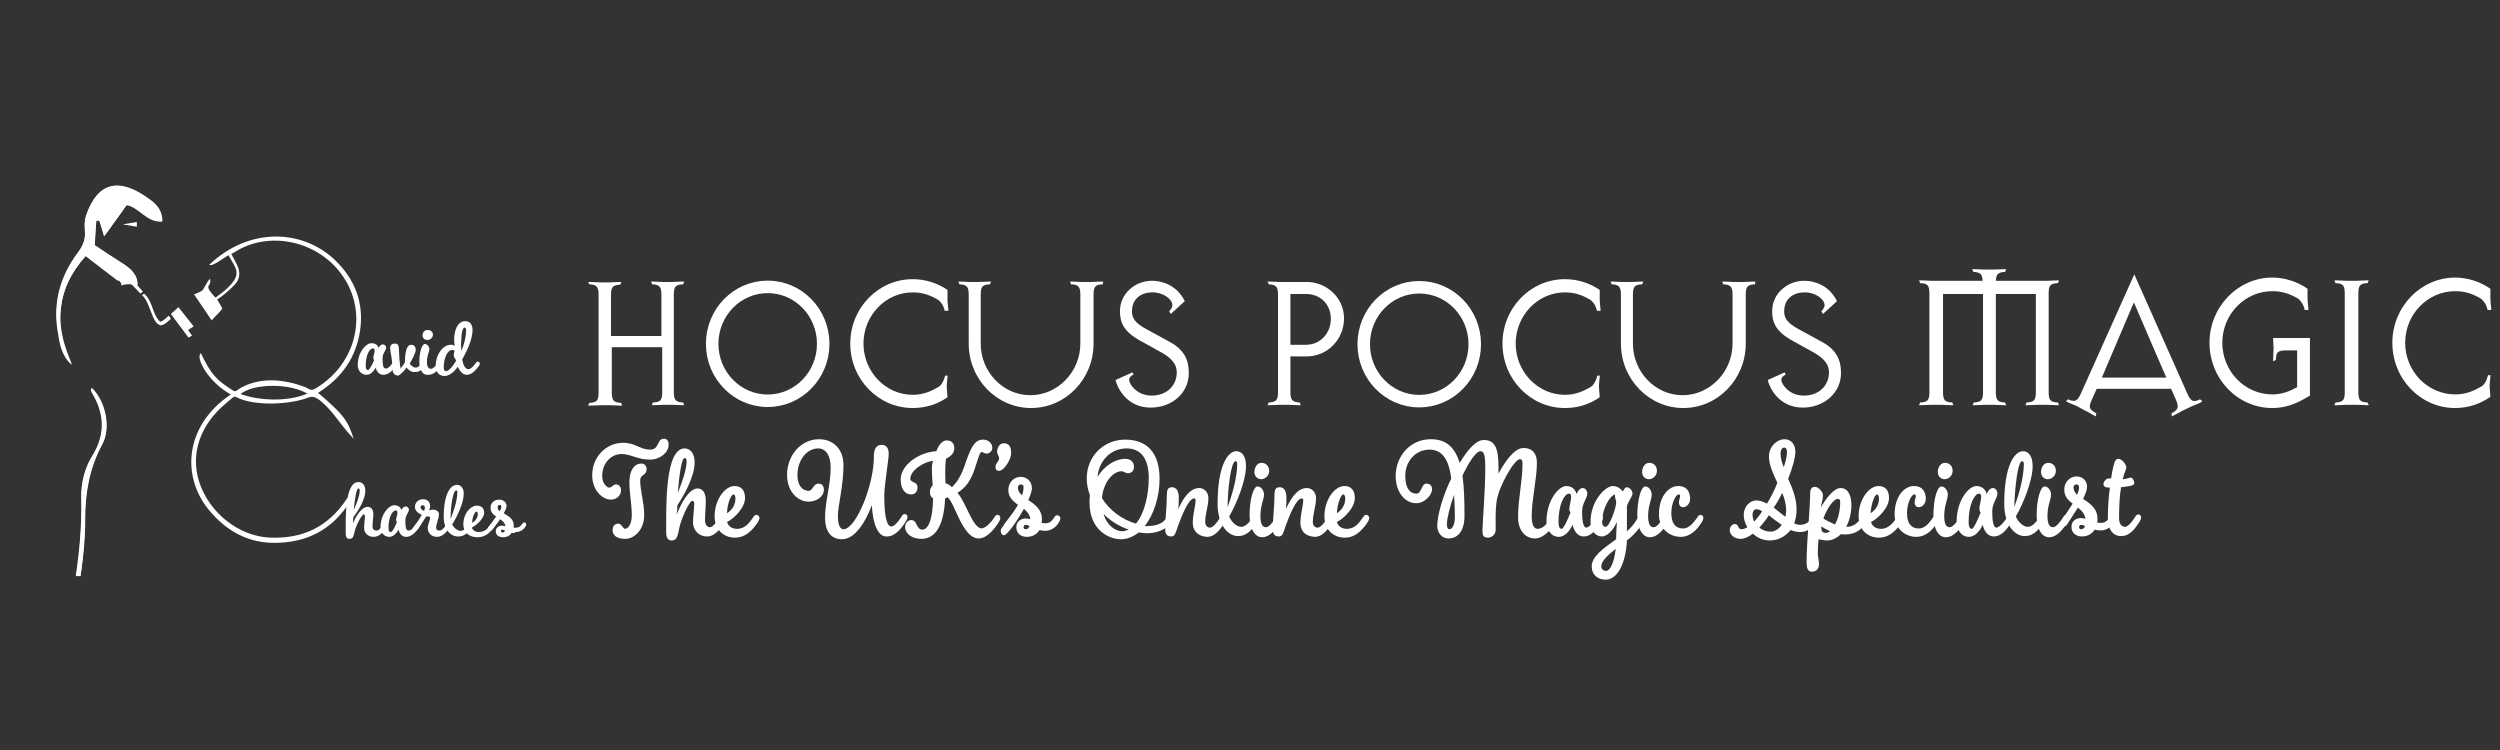 <?xml version="1.0" encoding="utf-8"?>
<!-- Generator: Adobe Illustrator 16.0.0, SVG Export Plug-In . SVG Version: 6.00 Build 0)  -->
<!DOCTYPE svg PUBLIC "-//W3C//DTD SVG 1.1//EN" "http://www.w3.org/Graphics/SVG/1.1/DTD/svg11.dtd">
<svg version="1.1" id="Layer_1" xmlns="http://www.w3.org/2000/svg" xmlns:xlink="http://www.w3.org/1999/xlink" x="0px" y="0px"
	 width="2000px" height="600px" viewBox="0 0 2000 600" enable-background="new 0 0 2000 600" xml:space="preserve">
<rect x="0" y="0" width="2000" height="600" fill="#333333" stroke="none"/>
<g>
	<path fill="#FFFFFF" d="M546.415,324.168c-2.562,0-5.762-0.32-7.683-0.32h-8.322c-1.921,0-5.122,0.32-7.684,0.32h-1.279l0.96-2.241
		c0,0,0.64,0,1.28,0c4.48-0.64,6.082-1.601,6.082-8.321v-35.853h-40.334v36.172c0,6.401,1.602,7.684,6.082,8.322
		c0.641,0,1.28,0,1.28,0l0.961,2.241h-1.602c-2.562,0-5.763-0.32-7.683-0.32h-8.322c-1.922,0-5.121,0.32-7.684,0.32h-1.92
		l0.96-2.241c0,0,0.642,0,1.28,0c4.48-0.641,6.082-1.601,6.082-8.322V235.82c0-6.402-1.602-7.682-6.082-8.323
		c-0.641,0-1.28,0-1.28,0l-0.96-1.92h1.28c2.561,0,5.762,0.32,7.683,0.32h8.322c1.921,0,5.122-0.32,7.683-0.32h1.602l-0.961,2.241
		c0,0-0.641,0-1.28,0c-4.48,0.64-6.081,1.601-6.081,8.323v32.65h40.332V235.82c0-6.402-1.6-7.682-6.082-8.323
		c-0.64,0-1.278,0-1.278,0l-0.962-2.241h1.28c2.562,0,5.762,0.32,7.684,0.32h8.321c1.921,0,5.122-0.32,7.684-0.32h1.601l-0.96,2.241
		c0,0-0.641,0-1.28,0c-4.48,0.641-6.082,1.601-6.082,8.323v77.786c0,6.401,1.602,7.683,6.082,8.321c0.641,0,1.28,0,1.28,0
		l0.96,2.241H546.415z"/>
	<path display="none" fill="#FFFFFF" d="M613.957,326.408c-27.529,0-49.938-23.047-49.938-51.536s22.407-51.537,49.938-51.537
		c27.528,0,49.936,23.047,49.936,51.537C663.572,303.361,641.485,326.408,613.957,326.408z M609.475,233.899
		c-18.564,2.241-33.289,17.286-35.211,36.492h35.211V233.899z M609.475,279.354h-35.211c2.24,19.206,16.967,34.251,35.211,36.491
		V279.354z M618.118,233.899v36.492h35.211C651.408,251.185,636.684,236.14,618.118,233.899z M618.118,279.354v36.491
		c18.245-2.239,33.29-17.285,35.211-36.491H618.118z"/>
	<path fill="#FFFFFF" d="M755.762,248.624c-0.641-3.521-2.561-6.722-5.121-8.643c-6.723-4.162-13.125-6.082-20.486-6.082
		c-21.768,0-39.372,18.566-39.372,40.973c0,22.407,17.604,40.973,39.372,40.973c8.003,0,14.726-2.561,21.768-7.042
		c2.24-2.24,3.521-5.441,4.161-8.323h1.921v1.281c-0.32,3.2-0.641,5.441-0.641,7.362l0.641,8.643
		c-7.683,5.441-16.966,8.644-27.85,8.644c-27.528,0-49.937-23.048-49.937-51.536c0-28.489,22.407-51.537,49.937-51.537
		c10.243,0,20.167,3.201,27.85,8.643v8.003c0,1.92,0.319,4.161,0.641,7.362v1.28H755.762z"/>
	<path fill="#FFFFFF" d="M882.202,227.497c0,0-0.64,0-1.28,0c-4.48,0.641-6.082,1.601-6.082,8.323v39.053
		c0,28.488-22.406,51.536-49.936,51.536s-49.938-23.048-49.938-51.536V235.82c0-6.402-1.601-7.682-6.082-8.323
		c-0.64,0-1.279,0-1.279,0l-0.961-2.241h1.28c2.562,0,5.763,0.32,7.684,0.32h8.003c1.92,0,5.121-0.32,7.682-0.32h1.602l-0.961,2.241
		c0,0-0.641,0-1.279,0c-4.481,0.641-6.082,1.601-6.082,8.323v39.053c0,22.727,17.926,41.293,39.691,41.293
		c21.769,0,40.014-18.566,40.014-41.293V235.82c0-6.402-1.602-7.682-6.082-8.323c-0.641,0-1.28,0-1.28,0l-0.96-2.241h1.601
		c2.562,0,5.763,0.32,7.684,0.32h8.002c1.921,0,5.122-0.32,7.683-0.32h1.602L882.202,227.497z"/>
	<path fill="#FFFFFF" d="M920.614,326.088c-20.166,0-27.208-17.285-28.169-22.086l13.443-6.083l0.961,1.601
		c-3.2,1.919-3.521,2.88-3.521,4.482c0,3.2,6.082,12.483,17.926,12.483c12.483,0,20.166-8.322,20.166-18.566
		c0-7.362-5.121-12.164-14.084-16.965l-15.045-8.323c-13.444-7.362-16.325-14.725-16.325-23.688
		c0-14.405,12.484-24.328,25.608-24.328c7.683,0,19.846,3.201,26.248,16.325l-11.203,10.244l-1.28-2.241
		c0,0,2.562-2.241,2.562-4.802c0-4.801-7.362-10.243-15.687-10.243c-11.844,0-16.645,7.362-16.645,15.045
		c0,5.762,2.561,9.603,12.163,14.725l17.604,9.603c12.164,6.402,15.686,15.045,15.686,24.648
		C951.345,314.885,936.939,326.088,920.614,326.088z"/>
	<path fill="#FFFFFF" d="M1045.455,285.115h-13.125v28.488c0,6.402,1.601,7.684,6.082,8.322c0.641,0,1.28,0,1.28,0l0.961,2.241
		h-1.602c-2.562,0-5.762-0.32-7.683-0.32h-8.323c-1.92,0-5.121,0.32-7.682,0.32h-1.281l0.961-2.241c0,0,0.642,0,1.28,0
		c4.48-0.64,6.082-1.601,6.082-8.322v-77.785c0-6.402-1.602-7.682-6.082-8.323c-0.641,0-1.28,0-1.28,0l-0.961-2.241h1.281
		c2.561,0,5.762,0.32,7.682,0.32h22.407c15.365,0,29.77,12.164,29.77,29.129S1061.779,285.115,1045.455,285.115z M1044.814,235.179
		h-12.484v40.653h12.484c11.522,0,19.846-9.283,19.846-20.807C1064.66,243.502,1056.338,235.179,1044.814,235.179z"/>
	<path display="none" fill="#FFFFFF" d="M1135.403,326.408c-27.528,0-49.937-23.047-49.937-51.536s22.407-51.537,49.937-51.537
		c27.528,0,49.937,23.047,49.937,51.537C1185.339,303.361,1163.252,326.408,1135.403,326.408z M1131.242,233.899
		c-18.566,2.241-33.291,17.286-35.212,36.492h35.212V233.899z M1131.242,279.354h-35.212c2.24,19.206,16.966,34.251,35.212,36.491
		V279.354z M1139.885,233.899v36.492h35.211C1173.176,251.185,1158.451,236.14,1139.885,233.899z M1139.885,279.354v36.491
		c18.246-2.239,33.291-17.285,35.211-36.491H1139.885z"/>
	<path fill="#FFFFFF" d="M1277.529,248.624c-0.642-3.521-2.562-6.722-5.122-8.643c-6.724-4.162-13.124-6.082-20.486-6.082
		c-21.768,0-39.373,18.566-39.373,40.973c0,22.407,17.605,40.973,39.373,40.973c8.002,0,14.726-2.561,21.768-7.042
		c2.24-2.24,3.521-5.441,4.161-8.323h1.921v1.281c-0.32,3.2-0.642,5.441-0.642,7.362l0.642,8.643
		c-7.684,5.441-16.966,8.644-27.85,8.644c-27.528,0-49.937-23.048-49.937-51.536c0-28.489,22.406-51.537,49.937-51.537
		c10.243,0,20.166,3.201,27.85,8.643v8.003c0,1.92,0.319,4.161,0.641,7.362v1.28H1277.529z"/>
	<path fill="#FFFFFF" d="M1403.969,227.497c0,0-0.64,0-1.279,0c-4.481,0.641-6.082,1.601-6.082,8.323v39.053
		c0,28.488-22.406,51.536-49.937,51.536c-27.528,0-49.937-23.048-49.937-51.536V235.82c0-6.402-1.601-7.682-6.082-8.323
		c-0.641,0-1.279,0-1.279,0l-0.961-2.241h1.279c2.562,0,5.764,0.32,7.684,0.32h8.003c1.921,0,5.121-0.32,7.683-0.32h1.602
		l-0.961,2.241c0,0-0.641,0-1.28,0c-4.481,0.641-6.082,1.601-6.082,8.323v39.053c0,22.727,17.926,41.293,39.692,41.293
		c21.768,0,40.014-18.566,40.014-41.293V235.82c0-6.402-1.602-7.682-6.082-8.323c-0.642,0-1.28,0-1.28,0l-0.961-2.241h1.601
		c2.562,0,5.762,0.32,7.684,0.32h8.003c1.92,0,5.121-0.32,7.683-0.32h1.6L1403.969,227.497z"/>
	<path fill="#FFFFFF" d="M1442.382,326.088c-20.167,0-27.209-17.285-28.169-22.086l13.444-6.083l0.96,1.601
		c-3.201,1.919-3.521,2.88-3.521,4.482c0,3.2,6.082,12.483,17.926,12.483c12.484,0,20.168-8.322,20.168-18.566
		c0-7.362-5.123-12.164-14.086-16.965l-15.045-8.323c-13.443-7.362-16.324-14.725-16.324-23.688
		c0-14.405,12.483-24.328,25.607-24.328c7.684,0,19.848,3.201,26.248,16.325l-11.203,10.244l-1.279-2.241
		c0,0,2.561-2.241,2.561-4.802c0-4.801-7.361-10.243-15.685-10.243c-11.845,0-16.646,7.362-16.646,15.045
		c0,5.762,2.562,9.603,12.164,14.725l17.604,9.603c12.164,6.402,15.686,15.045,15.686,24.648
		C1473.111,314.885,1458.387,326.088,1442.382,326.088z"/>
	<path fill="#FFFFFF" d="M1646.287,324.168c-2.561,0-5.762-0.32-8.003-0.32h-8.323c-1.92,0-5.121,0.32-8.002,0.32h-1.602
		l0.961-2.241c0,0,0.641,0,1.281,0c4.479-0.64,6.082-1.601,6.082-8.321V235.18h-32.012v78.425c0,6.722,1.602,7.683,6.082,8.321
		c0.641,0,1.28,0,1.28,0l0.96,2.241h-1.28c-2.562,0-5.762-0.32-8.002-0.32h-8.003c-1.921,0-5.122,0.32-8.003,0.32h-1.601
		l0.961-2.241c0,0,0.64,0,1.279,0c4.481-0.64,6.082-1.601,6.082-8.321V235.18h-32.01v78.425c0,6.722,1.6,7.683,6.081,8.321
		c0.642,0,1.28,0,1.28,0l0.961,2.241h-1.602c-2.562,0-5.763-0.32-8.002-0.32h-8.322c-1.922,0-5.122,0.32-8.004,0.32h-1.601
		l0.961-2.241c0,0,0.64,0,1.279,0c4.481-0.64,6.082-1.601,6.082-8.321V234.86c0-6.722-1.601-7.683-6.082-8.323
		c-0.64,0-1.279,0-1.279,0l-0.961-2.241h1.601c2.562,0,5.763,0.32,8.004,0.32h41.293c-0.32-5.441-1.922-6.402-6.082-7.042
		c-0.642,0-1.28,0-1.28,0l-0.96-2.241h1.6c2.562,0,5.762,0.32,8.004,0.32h8.002c1.92,0,5.121-0.32,8.002-0.32h1.602l-0.96,2.241
		c0,0-0.642,0-1.28,0c-4.161,0.64-5.762,1.601-6.082,7.042h41.293c1.921,0,5.122-0.32,8.003-0.32h1.28l-0.96,2.241
		c0,0-0.642,0-1.281,0c-4.479,0.64-6.082,1.601-6.082,8.323v78.746c0,6.722,1.603,7.683,6.082,8.321c0.642,0,1.281,0,1.281,0
		l0.96,2.241H1646.287z"/>
	<path fill="#FFFFFF" d="M1760.562,321.927c-2.24,1.28-5.441,2.241-7.361,3.201l-7.362,3.521c-1.921,0.96-4.481,2.561-7.042,3.841
		l-1.281,0.641l-0.32-2.562c0,0,0.642-0.319,1.281-0.641c3.842-2.241,4.801-4.161,2.24-10.243l-3.841-8.643h-59.539l-3.841,8.643
		c-2.882,6.082-1.921,7.684,2.24,10.243c0.641,0.32,1.279,0.641,1.279,0.641l-0.318,2.562l-1.281-0.641
		c-2.561-1.28-5.121-3.201-7.042-3.841l-7.042-3.843c-1.921-0.96-5.122-1.92-7.363-3.199l-1.279-0.642l1.92-1.601
		c0,0,0.642,0.319,0.961,0.641c4.48,1.28,6.082,1.28,8.963-4.802l42.894-95.711L1750,315.205c2.881,6.082,4.48,6.402,8.963,4.802
		c0.641-0.32,0.96-0.641,0.96-0.641l1.921,1.601L1760.562,321.927z M1707.105,241.901l-25.607,60.179h51.536L1707.105,241.901z"/>
	<path fill="#FFFFFF" d="M1817.861,326.408c-27.85,0-50.256-23.367-50.256-52.176c0-28.81,22.728-52.177,50.256-52.177
		c10.244,0,20.486,3.521,28.17,8.963v8.002c0,1.92,0.318,4.161,0.64,7.362v1.601h-2.881c-0.64-3.521-2.562-6.722-5.122-8.963
		c-7.042-4.161-13.123-6.082-20.807-6.082c-22.088,0-40.012,18.566-40.012,41.293s17.925,41.293,40.012,41.293
		c7.363,0,13.445-2.241,19.847-5.764v-29.449h-8.963c-6.401,0-7.683,1.601-8.003,6.402c0,0.64,0,1.28,0,1.28l-2.24,0.96v-1.28
		c0-2.561,0.32-6.082,0.32-8.003v-1.92l-0.32-7.362h29.449v46.095C1841.229,320.326,1831.946,326.408,1817.861,326.408z"/>
	<path fill="#FFFFFF" d="M1893.727,324.168c-2.562,0-5.763-0.32-8.002-0.32h-8.645c-1.92,0-5.121,0.32-8.002,0.32h-1.602
		l0.961-2.241c0,0,0.641,0,1.28,0c4.48-0.64,6.082-1.601,6.082-8.321V234.86c0-6.722-1.602-7.683-6.082-8.323
		c-0.641,0-1.28,0-1.28,0l-0.961-2.241h1.602c2.561,0,5.762,0.32,8.002,0.32h8.645c1.92,0,5.12-0.32,8.002-0.32h1.279l-0.96,2.241
		c0,0-0.64,0-1.28,0c-4.48,0.64-6.082,1.601-6.082,8.323v78.746c0,6.722,1.602,7.683,6.082,8.321c0.642,0,1.28,0,1.28,0l0.96,2.241
		H1893.727z"/>
	<path fill="#FFFFFF" d="M1990.076,247.983c-0.641-3.521-2.561-6.722-5.121-8.963c-7.042-4.161-13.124-6.082-20.807-6.082
		c-22.088,0-40.014,18.566-40.014,41.293s17.926,41.293,40.014,41.293c8.321,0,14.725-2.562,22.088-7.043
		c2.24-2.24,3.521-5.441,4.16-8.322h1.92v1.28c-0.318,3.521-0.64,5.44-0.64,7.361l0.64,8.644
		c-7.683,5.441-17.284,8.963-28.168,8.963c-27.85,0-50.256-23.367-50.256-52.176c0-28.81,22.727-52.177,50.256-52.177
		c10.244,0,20.485,3.521,28.168,8.963v8.002c0,1.92,0.32,4.161,0.642,7.362v1.601L1990.076,247.983L1990.076,247.983z"/>
</g>
<g>
	<path fill="#FFFFFF" d="M534.891,355.857c0,6.082-6.722,11.844-15.044,11.844c-9.924,0-15.045-4.481-22.728-4.481
		c-7.684,0-15.365,6.724-15.365,17.606c0,6.082,3.842,9.282,5.762,9.282c1.602,0,3.201-2.562,5.122-2.562
		c2.562,0,4.161,1.602,4.161,5.122c0,3.201-3.201,7.042-8.002,7.042c-7.043,0-15.045-7.683-15.045-19.526
		c0-14.725,11.203-25.928,24.646-25.928c10.243,0,13.444,5.441,21.768,5.441c7.363,0,5.442-8.644,10.562-8.644
		C533.61,350.736,534.891,352.657,534.891,355.857z M517.285,375.064c0,5.762-5.121,4.16-5.121,9.281
		c0,8.645,3.201,17.927,3.201,27.529c0,11.523-7.362,19.206-15.365,19.206c-7.042,0-9.923-3.201-9.923-7.042
		c0-3.201,1.92-5.122,4.48-5.122c2.882,0,3.841,4.161,5.441,4.161c1.921,0,5.44-2.881,5.44-10.883c0-8.645-1.92-17.286-1.92-26.569
		c0-9.603,4.161-14.725,9.282-14.725C515.365,370.583,517.285,372.823,517.285,375.064z"/>
	<path fill="#FFFFFF" d="M575.544,414.438c1.28-1.602,1.921-2.562,2.881-2.562c1.28,0,2.562,0.96,2.562,2.562
		c0,0.641-0.32,1.921-1.602,3.841c-2.881,4.481-7.362,10.884-13.765,10.884c-6.723,0-11.203-5.121-11.203-11.203
		c0-5.762,0.96-9.924,0.96-15.365c0-1.279-0.641-1.921-1.601-1.921c-2.241,0-9.283,15.045-10.563,22.729
		c-1.28,7.683-2.881,8.963-6.082,8.963c-2.881,0-4.161-2.562-4.161-6.082c0-19.847-1.279-67.541,14.726-67.541
		c4.161,0,8.002,3.521,8.002,11.203c0,11.844-9.282,27.527-13.765,34.251c0,2.561-0.319,5.44-0.641,7.683
		c3.201-8.323,9.604-21.127,16.966-21.127c3.521,0,6.401,3.201,6.401,9.604c0,5.12-0.641,10.242-0.641,16.005
		c0,3.2,1.602,5.44,4.161,5.44C570.423,421.479,573.304,417.638,575.544,414.438z M542.254,394.271
		c3.201-7.684,7.042-18.888,7.042-24.97c0-1.601-0.319-2.881-1.601-2.881C545.135,366.421,543.214,381.786,542.254,394.271z"/>
	<path fill="#FFFFFF" d="M602.112,414.438c1.28-1.602,1.601-2.562,2.882-2.562c1.279,0,2.561,0.96,2.561,2.562
		c0,0.641-0.319,1.921-1.601,3.841c-3.201,4.481-8.644,11.845-17.926,11.845c-8.323,0-16.325-5.442-16.325-17.286
		c0-12.804,8.002-24.008,16.005-24.008c5.44,0,8.323,3.521,8.323,9.604c0,7.684-8.645,16.325-14.405,19.206
		c1.601,5.121,6.401,5.441,8.003,5.441C596.352,423.079,599.872,417.638,602.112,414.438z M581.626,410.596
		c3.841-2.562,6.723-6.401,6.723-11.844c0-1.921-0.641-3.201-1.601-3.201C584.827,395.551,581.626,403.553,581.626,410.596z"/>
	<path fill="#FFFFFF" d="M697.503,404.193c-5.121,13.443-13.444,27.209-24.008,27.209c-9.604,0-13.444-7.684-13.444-16.967
		c0-13.443,4.481-26.248,4.481-40.652c0-9.282-3.841-15.044-9.923-15.044c-9.604,0-16.646,9.923-16.646,21.126
		c0,9.924,5.122,12.805,8.963,12.805c3.201,0,3.842-5.762,7.684-5.762c2.881,0,4.48,1.601,4.48,5.121
		c0,5.122-5.762,9.282-12.164,9.282c-8.963,0-17.285-8.321-17.285-21.446c0-15.364,10.885-28.489,25.608-28.489
		c10.883,0,19.525,7.363,19.525,20.808c0,16.646-4.48,32.33-4.48,40.652c0,7.362,1.92,10.563,4.48,10.563
		c9.924,0,24.647-35.531,24.327-58.898c0-5.442,2.241-8.644,6.082-8.644c3.843,0,5.763,2.562,5.763,7.043
		c0,3.521-0.96,8.643-1.602,14.403c-0.96,7.042-1.921,14.726-1.921,19.206c0,19.206,2.562,24.648,5.764,24.648
		c2.239,0,5.44-3.842,7.683-7.362c0.96-1.601,1.6-2.562,2.881-2.562c1.28,0,2.24,0.961,2.24,2.562c0,0.64-0.32,1.92-1.602,3.841
		c-2.881,4.481-8.003,11.523-14.725,11.523C702.305,429.802,698.145,418.598,697.503,404.193z"/>
	<path fill="#FFFFFF" d="M795.135,414.438c0.96-1.602,1.601-2.562,2.881-2.562s2.24,0.96,2.24,2.562c0,0.641-0.32,1.921-1.601,3.841
		c-2.882,4.481-8.964,12.483-15.686,12.483c-13.124,0-19.206-29.129-24.969-32.971l-1.92,0.961
		c-0.961,22.087-8.003,32.33-18.887,32.33c-7.683,0-13.124-4.161-13.124-9.604c0-3.201,2.562-5.441,4.802-5.441
		c2.561,0,3.521,1.601,4.481,3.841c0.959,1.602,1.92,3.842,4.48,3.842c4.161,0,8.322-6.401,8.643-24.968
		c-1.601-0.961-2.561-2.562-2.561-5.122c0-2.24,0.96-4.161,2.24-5.44c-0.319-4.161-0.641-8.323-0.641-12.806
		c0-3.201,0.32-5.44,0.961-6.722c-8.322,0.96-18.246,8.002-18.246,14.404c0,3.2,5.763,1.921,5.763,6.723
		c0,3.201-1.601,5.762-5.122,5.762c-4.161,0-8.322-3.521-8.322-11.844c0-12.484,15.686-22.087,28.488-22.728
		c1.281-3.201,3.842-8.644,8.323-8.644c3.841,0,6.081,2.24,6.081,6.402c0,4.48-4.16,7.042-6.723,8.321
		c-0.64,6.402-0.64,12.805-0.318,19.526c1.92,0.64,3.841,1.602,5.121,3.201c3.842-3.842,6.723-8.003,9.604-15.687
		c5.121-15.045,8.002-22.406,15.364-22.406c3.842,0,7.361,2.562,7.361,6.723c0,2.561-2.561,4.481-4.48,4.481s-2.881-1.28-4.161-1.28
		s-2.24,3.841-5.441,13.443c-3.201,9.924-7.683,15.364-13.765,19.206c7.362,8.644,12.164,28.489,19.526,28.489
		C788.732,422.119,792.895,417.958,795.135,414.438z"/>
	<path fill="#FFFFFF" d="M808.898,362.58c0,5.122-5.763,14.084-9.604,14.084c-2.562,0-2.881-1.6-2.881-3.521
		c0-2.561,2.881-3.842,2.881-6.401c0-1.921-1.601-3.201-1.601-5.441c0-2.561,1.601-6.723,5.44-6.723
		C807.299,354.897,808.898,357.139,808.898,362.58z"/>
	<path fill="#FFFFFF" d="M814.341,403.873c-3.842-2.881-7.683-6.082-7.683-11.844c0-6.082,4.48-10.563,9.923-10.563
		c4.802,0,8.963,3.521,8.963,9.283c0,1.921-1.28,5.441-2.881,9.283c5.122,3.521,10.884,7.361,10.884,15.364
		c0,0.961,0,1.921-0.32,2.882c0.961,0.318,1.602,0.318,2.562,0.318c2.881,0,4.481-0.318,7.043-3.841
		c0.96-1.601,1.6-2.561,2.881-2.561c1.28,0,2.562,0.96,2.562,2.561c0,0.641-0.32,1.921-1.602,3.841
		c-2.881,4.481-7.362,6.082-10.562,6.082c-1.602,0-3.201-0.319-4.481-0.64c-2.241,3.521-5.762,5.441-10.243,5.441
		c-4.802,0-8.322-2.882-8.322-7.684s3.842-7.042,7.683-7.042c0.961,0,2.241,0.32,3.521,0.64c-0.319-3.521-2.561-6.08-5.121-8.321
		c-5.763,10.243-13.444,21.127-16.006,21.127c-1.601,0-2.561-1.921-2.561-3.521c0-1.6,0.96-2.561,2.24-4.161
		C803.137,418.918,809.859,411.876,814.341,403.873z M816.901,387.548c-1.602,0-2.562,0.961-2.562,2.562
		c0,2.562,1.28,4.48,3.2,6.082c0.961-2.24,1.281-4.161,1.281-6.082C819.143,388.509,818.182,387.548,816.901,387.548z
		 M823.623,420.839c-1.28-0.641-2.24-0.961-3.2-0.961c-0.961,0-1.601,0.961-1.601,1.921c0,0.961,0.96,1.602,1.601,1.602
		C821.703,423.399,822.982,422.76,823.623,420.839z"/>
	<path fill="#FFFFFF" d="M933.099,414.438c0.96-1.602,1.602-2.562,2.882-2.562c1.279,0,2.24,0.96,2.24,2.562
		c0,0.641-0.319,1.921-1.601,3.841c-2.882,4.481-10.243,8.322-18.888,8.322c-2.239,0-4.48-0.319-6.722-0.641
		c-4.161,3.201-8.963,5.442-14.085,5.442c-10.883,0-25.288-8.323-25.288-29.13c0-2.24,0-4.161,0.32-6.082
		c-1.601-4.161-2.562-8.644-2.562-13.444c0-17.926,13.765-31.05,30.729-31.05s27.529,9.924,27.529,31.37
		c0,14.085-4.481,28.488-11.845,37.771c1.28,0,2.24,0,3.2,0C926.696,420.519,930.857,417.958,933.099,414.438z M908.771,418.918
		c6.723-8.003,10.242-22.728,10.242-36.491c0-16.006-6.722-23.688-17.604-23.688c-13.444,0-22.407,10.562-23.367,22.727
		c5.44-8.963,14.404-14.403,22.087-14.403c4.161,0,7.042,2.239,7.042,6.401c0,3.2-1.92,5.121-4.801,5.121
		c-1.921,0-3.521-1.601-5.122-1.601c-6.082,0-14.404,7.683-15.686,21.446C887.004,407.715,897.567,415.717,908.771,418.918z
		 M903.009,423.72c-7.362-2.561-14.403-6.723-20.166-12.483c2.881,9.604,9.923,13.765,14.726,13.765
		C899.488,425,901.088,424.359,903.009,423.72z"/>
	<path fill="#FFFFFF" d="M954.227,418.277c0-7.042,2.239-13.765,2.239-17.926c0-1.28-0.319-1.601-1.28-1.601
		c-4.48,0-10.242,15.045-12.804,22.087c-1.921,5.441-2.241,8.322-5.442,8.322c-3.521,0-4.801-2.24-4.801-5.762
		c0-8.644,1.28-17.285,1.28-26.248c0-5.122,0.64-7.362,4.161-7.362c3.521,0,5.441,2.881,5.441,8.322c0,1.601,0,5.122-0.32,8.963
		c4.162-9.283,9.604-16.646,16.646-16.646c3.843,0,7.362,3.201,7.362,8.003c0,6.723-2.561,12.164-2.561,19.206
		c0,2.562,1.601,4.481,3.842,4.481c2.24,0,5.44-3.841,7.682-7.362c1.281-1.601,1.602-2.561,2.881-2.561
		c1.281,0,2.241,0.96,2.241,2.561c0,0.64-0.32,1.921-1.28,3.841c-3.201,4.481-7.361,10.885-13.765,10.885
		C959.027,429.161,954.227,425.32,954.227,418.277z"/>
	<path fill="#FFFFFF" d="M974.071,402.913c0-30.09,8.003-41.935,15.045-41.935c3.842,0,7.683,3.201,7.683,11.845
		c0,11.844-7.683,30.41-13.443,40.333c1.601,4.161,5.762,8.321,9.604,8.321c3.521,0,6.722-3.841,8.963-7.361
		c0.96-1.602,1.602-2.562,2.881-2.562c1.28,0,2.24,0.96,2.24,2.562c0,0.641-0.32,1.921-1.602,3.842
		c-2.881,4.481-7.361,10.883-14.725,10.883C983.354,429.161,974.071,421.159,974.071,402.913z M982.074,405.794
		c3.201-8.643,7.683-23.367,7.683-34.571c0-1.601-0.641-2.239-1.28-2.239C984.635,368.662,982.074,392.99,982.074,405.794z"/>
	<path fill="#FFFFFF" d="M999.68,411.876c0-11.844,2.881-22.728,6.402-22.728c2.881,0,5.121,3.521,5.121,6.401
		c0,4.161-2.881,8.644-2.881,17.285c0,6.402,1.601,8.963,4.48,8.963c2.241,0,5.442-3.841,7.684-7.362
		c0.961-1.601,1.601-2.561,2.881-2.561c1.279,0,2.24,0.96,2.24,2.561c0,0.642-0.319,1.922-1.601,3.842
		c-2.881,4.481-7.683,11.523-14.403,11.523C1004.48,429.802,999.68,424.04,999.68,411.876z M1015.365,376.664
		c0,4.162-3.521,6.723-6.402,6.723c-3.201,0-5.441-2.561-5.441-5.762c0-3.842,2.24-7.362,5.763-7.362
		C1012.164,370.263,1015.365,372.503,1015.365,376.664z"/>
	<path fill="#FFFFFF" d="M1040.333,418.277c0-7.042,2.24-13.765,2.24-17.926c0-1.28-0.319-1.601-1.28-1.601
		c-4.48,0-10.243,15.045-12.804,22.087c-1.921,5.441-2.241,8.322-5.442,8.322c-3.521,0-4.801-2.24-4.801-5.762
		c0-8.644,1.28-17.285,1.28-26.248c0-5.122,0.64-7.362,4.161-7.362c3.521,0,5.44,2.881,5.44,8.322c0,1.601,0,5.122-0.319,8.963
		c4.161-9.283,9.604-16.646,16.646-16.646c3.841,0,7.361,3.201,7.361,8.003c0,6.723-2.562,12.164-2.562,19.206
		c0,2.562,1.601,4.481,3.842,4.481c2.24,0,5.441-3.841,7.683-7.362c1.281-1.601,1.601-2.561,2.881-2.561
		c1.281,0,2.241,0.96,2.241,2.561c0,0.64-0.32,1.921-1.28,3.841c-3.201,4.481-7.362,10.885-13.766,10.885
		C1044.814,429.161,1040.333,425.32,1040.333,418.277z"/>
	<path fill="#FFFFFF" d="M1089.949,414.438c1.279-1.602,1.6-2.562,2.881-2.562c1.28,0,2.561,0.96,2.561,2.562
		c0,0.641-0.319,1.921-1.601,3.841c-3.201,4.481-8.643,11.845-17.926,11.845c-8.323,0-16.325-5.442-16.325-17.286
		c0-12.804,8.002-24.008,16.005-24.008c5.442,0,8.323,3.521,8.323,9.604c0,7.684-8.645,16.325-14.405,19.206
		c1.601,5.121,6.402,5.441,8.003,5.441C1084.188,423.079,1087.708,417.638,1089.949,414.438z M1069.462,410.596
		c3.842-2.562,6.724-6.401,6.724-11.844c0-1.921-0.642-3.201-1.602-3.201C1072.663,395.551,1069.782,403.553,1069.462,410.596z"/>
	<path fill="#FFFFFF" d="M1240.717,414.438c0.961-1.602,1.602-2.562,2.881-2.562c1.28,0,2.241,0.96,2.241,2.562
		c0,0.641-0.319,1.921-1.601,3.841c-2.881,4.481-8.963,12.483-16.325,12.483c-7.042,0-13.444-5.762-13.444-16.965
		c0-15.045,3.521-28.81,3.521-42.895c0-2.24-0.32-3.521-2.241-3.521c-4.161,0-16.966,21.768-18.564,34.251
		c-0.962,7.362-0.642,14.726-0.642,22.087c0,4.161-3.521,6.402-6.082,6.402c-4.48,0-4.48-2.882-4.48-6.082
		c0-4.802,2.24-32.331,2.24-48.976c0-11.204-0.961-14.085-3.842-14.085c-3.521,0-9.283,8.643-14.404,19.525
		c1.28,8.963,1.602,19.846,1.602,32.33c0,11.204-4.802,17.926-12.805,17.926c-5.763,0-8.964-5.121-8.964-9.923
		c0-8.643,4.481-24.328,11.204-38.093c-1.921-14.725-7.043-23.047-17.285-23.047c-11.845,0-19.525,9.923-19.525,20.807
		c0,10.243,3.841,14.404,8.962,14.404c4.162,0,3.842-8.002,8.003-8.002c2.881,0,4.48,1.92,4.48,4.48
		c0,4.481-5.762,11.203-12.804,11.203c-8.323,0-16.325-8.322-16.325-21.767c0-15.365,11.203-29.45,28.17-29.45
		c12.482,0,19.205,6.723,23.047,18.887c6.401-10.562,13.124-18.246,19.206-18.246c8.643,0,11.844,5.763,11.844,21.447
		c0,1.92,0,3.521,0,5.441c4.802-8.963,12.483-20.486,19.847-20.486c8.003,0,10.885,5.121,10.885,11.844
		c0,12.483-4.161,29.449-4.161,42.573c0,8.003,2.239,10.243,4.801,10.243C1234.635,423.079,1238.477,417.958,1240.717,414.438z
		 M1163.252,395.871c-3.201,8.643-5.762,19.206-5.762,23.688c0,2.562,0.961,3.842,1.921,3.842c2.561,0,4.48-3.842,4.48-9.924
		C1163.893,408.034,1163.572,400.353,1163.252,395.871z"/>
	<path fill="#FFFFFF" d="M1277.209,414.438c0.96-1.602,1.601-2.562,2.881-2.562s2.24,0.96,2.24,2.562
		c0,0.641-0.32,1.921-1.602,3.841c-2.881,4.481-7.361,10.884-13.764,10.884c-5.122,0-7.683-4.481-8.963-9.283
		c-2.562,5.763-6.723,9.604-10.884,9.604c-6.724,0-9.923-6.402-9.923-12.164c0-17.285,9.923-28.489,15.685-28.489
		c4.161,0,7.362,2.241,8.322,6.402c0.961-2.24,2.562-4.803,5.122-4.803c1.921,0,3.521,2.241,3.521,4.481
		c0,3.521-4.161,7.683-4.161,14.085c0,6.722,0.641,13.124,3.521,13.124C1271.767,421.479,1274.968,417.958,1277.209,414.438z
		 M1255.122,394.91c-3.521,0-8.323,8.643-8.323,22.407c0,3.521,0.641,5.762,2.562,5.762c1.601,0,5.441-8.963,7.043-13.124
		c-0.962-0.96-0.962-1.921-0.962-2.881C1255.441,403.873,1258.963,394.91,1255.122,394.91z"/>
	<path fill="#FFFFFF" d="M1313.38,411.876c1.28,0,2.241,0.96,2.241,2.562c0,0.641-0.32,1.921-1.28,3.841
		c-4.161,6.082-7.362,9.924-12.805,14.085c-0.96,19.206-8.002,31.37-16.965,31.37c-7.042,0-11.204-4.481-11.204-10.563
		c0-7.683,8.644-14.084,19.525-21.767c0-4.481,0.32-9.604,0.642-13.766c-2.881,6.082-7.362,11.523-12.164,11.523
		s-8.963-4.481-8.963-11.523c0-16.966,11.844-28.81,17.926-28.81c5.122,0,8.003,4.48,8.003,4.48c0.96-2.239,1.92-3.521,3.201-3.521
		c1.6,0,4.48,2.24,4.48,5.121c0,1.28-0.961,2.561-1.921,4.48c-0.961,1.921-2.561,4.161-2.561,6.402c0,7.362,0,13.444,0,19.206
		c3.841-3.201,6.401-6.723,8.643-10.563C1311.46,412.516,1312.1,411.876,1313.38,411.876z M1292.573,439.085
		c-7.042,5.441-11.523,10.243-11.523,13.764c0,2.241,1.28,3.843,3.841,3.843C1288.092,456.69,1291.293,450.288,1292.573,439.085z
		 M1291.934,395.551c-4.16,0.96-10.242,11.844-10.242,21.768c0,2.881,1.279,4.16,2.881,4.16c2.881,0,8.321-15.045,8.321-19.205
		C1293.214,400.032,1291.934,400.032,1291.934,395.551z"/>
	<path fill="#FFFFFF" d="M1309.859,411.876c0-11.844,2.881-22.728,6.401-22.728c2.881,0,5.121,3.521,5.121,6.401
		c0,4.161-2.881,8.644-2.881,17.285c0,6.402,1.601,8.963,4.481,8.963c2.24,0,5.44-3.841,7.683-7.362
		c0.96-1.601,1.601-2.561,2.881-2.561s2.24,0.96,2.24,2.561c0,0.642-0.319,1.922-1.601,3.842
		c-2.882,4.481-7.683,11.523-14.404,11.523C1314.661,429.802,1309.859,424.04,1309.859,411.876z M1325.544,376.664
		c0,4.162-3.521,6.723-6.401,6.723c-3.201,0-5.441-2.561-5.441-5.762c0-3.842,2.24-7.362,5.762-7.362
		C1322.663,370.263,1325.544,372.503,1325.544,376.664z"/>
	<path fill="#FFFFFF" d="M1357.555,414.438c0.96-1.602,1.602-2.562,2.881-2.562c1.28,0,2.24,0.96,2.24,2.562
		c0,0.641-0.319,1.921-1.601,3.841c-2.881,4.481-8.002,11.204-16.646,11.204c-8.002,0-17.284-5.763-17.284-17.927
		c0-14.725,8.003-22.728,15.364-22.728c7.362,0,9.604,5.122,9.604,10.243c0,3.521-2.562,6.723-5.763,6.723
		c-1.921,0-3.2-1.601-3.2-3.842c0-2.24,0.961-3.521,0.961-5.121c0-0.96-0.642-1.28-1.28-1.28c-1.921,0-5.762,6.401-5.762,15.045
		c0,9.604,4.801,12.164,8.963,12.164C1351.473,423.079,1354.993,417.638,1357.555,414.438z"/>
	<path fill="#FFFFFF" d="M1449.104,414.438c0.961-1.602,1.602-2.562,2.881-2.562c1.281,0,2.242,0.96,2.242,2.562
		c0,0.641-0.32,1.921-1.602,3.841c-2.881,4.481-7.362,7.362-12.484,7.362c-2.561,0-5.121-0.641-7.682-1.601
		c-4.162,5.121-9.924,8.322-16.646,8.322c-5.441,0-10.242-2.24-13.443-5.441c-3.521,2.562-6.723,4.161-9.924,4.161
		c-4.801,0-8.644-3.201-8.644-7.042c0-2.562,1.921-4.802,3.843-4.802c3.841,0,2.239,4.161,5.44,4.161
		c1.602,0,3.201-0.641,4.802-1.602c-1.921-3.201-2.881-6.722-2.881-9.603c0-7.684,5.441-11.845,9.924-11.845
		c2.881,0,5.762,0.96,8.643,2.562c3.201-5.122,6.082-10.884,8.323-16.646c-3.201-7.042-6.724-14.084-6.724-21.127
		c0-8.002,6.402-13.764,12.484-13.764c5.441,0,8.643,4.481,8.643,9.923c0,4.802-2.24,12.804-5.762,21.768
		c3.521,7.683,6.722,16.006,6.722,24.327c0,4.161-0.64,8.002-1.92,11.203c1.601,0.961,3.201,1.281,4.802,1.281
		C1444.941,419.559,1446.863,417.958,1449.104,414.438z M1409.73,408.995c-1.601-0.961-3.2-1.602-4.48-1.602
		c-1.921,0-3.201,1.602-3.201,4.481c0,1.601,0.32,3.521,1.28,5.441C1405.57,414.757,1407.811,412.196,1409.73,408.995z
		 M1407.49,422.119c2.24,1.921,5.441,3.201,8.963,3.201c3.521,0,6.723-2.241,8.963-5.442c-3.841-2.561-7.362-5.121-10.243-7.682
		C1412.612,416.037,1410.051,419.238,1407.49,422.119z M1428.297,413.477c0.32-1.601,0.641-3.2,0.641-5.121
		c0-4.803-1.279-9.604-3.2-14.084c-1.921,4.16-4.161,8.002-6.724,11.844C1422.215,408.675,1425.416,411.235,1428.297,413.477z
		 M1427.017,373.783c1.602-4.801,2.562-8.963,2.562-11.844c0-2.562-0.641-3.842-2.24-3.842s-2.881,1.602-2.881,5.122
		C1424.456,366.102,1425.416,369.942,1427.017,373.783z"/>
	<path fill="#FFFFFF" d="M1472.471,390.429c6.723,0,8.645,7.362,8.645,13.444c0,6.723-1.602,12.805-4.161,17.604
		c6.722,0,9.603-3.841,11.844-7.042c1.28-1.601,1.92-2.561,2.881-2.561c1.28,0,2.562,0.96,2.562,2.561
		c0,0.642-0.32,1.922-1.602,3.842c-2.881,4.481-7.361,9.282-16.646,9.282c-1.28,0-2.24,0-3.201-0.319
		c-3.201,3.201-7.042,5.122-11.203,5.122c-2.562,0-6.723-0.96-6.723-0.96c-0.32,2.561-0.64,7.042-0.64,11.203
		c0,2.881,0.959,5.762,0.959,8.643c0,3.842-2.24,6.082-5.44,6.082c-3.521,0-4.482-2.24-4.482-8.322
		c0-5.762,0.642-18.246,1.603-29.77c0.64-9.923,1.279-20.486,1.279-24.648c0-3.841,1.602-5.121,3.842-5.121
		c2.561,0,6.401,3.841,6.401,6.723c0,3.2-1.28,6.401-1.601,9.604C1460.627,399.071,1467.029,390.429,1472.471,390.429z
		 M1460.309,426.28c1.279,0,2.561-0.32,3.84-1.28c-2.881-1.28-5.121-2.561-7.041-3.841c0,0.318,0,0.96,0,1.28
		C1457.105,424.359,1457.746,426.28,1460.309,426.28z M1458.707,414.757c1.602,1.28,5.441,3.201,9.283,4.802
		c2.561-4.48,4.16-10.884,4.16-17.926c0-1.601-0.641-2.562-1.601-2.562C1466.389,399.071,1461.268,407.715,1458.707,414.757z"/>
	<path fill="#FFFFFF" d="M1517.285,414.438c1.281-1.602,1.601-2.562,2.881-2.562c1.281,0,2.561,0.96,2.561,2.562
		c0,0.641-0.318,1.921-1.6,3.841c-3.201,4.481-8.643,11.845-17.926,11.845c-8.322,0-16.325-5.442-16.325-17.286
		c0-12.804,8.003-24.008,16.005-24.008c5.441,0,8.322,3.521,8.322,9.604c0,7.684-8.643,16.325-14.404,19.206
		c1.602,5.121,6.402,5.441,8.002,5.441C1511.203,423.079,1514.725,417.638,1517.285,414.438z M1496.479,410.596
		c3.843-2.562,6.724-6.401,6.724-11.844c0-1.921-0.642-3.201-1.601-3.201C1499.68,395.551,1496.799,403.553,1496.479,410.596z"/>
	<path fill="#FFFFFF" d="M1546.095,414.438c0.96-1.602,1.601-2.562,2.882-2.562c1.279,0,2.24,0.96,2.24,2.562
		c0,0.641-0.32,1.921-1.602,3.841c-2.881,4.481-8.002,11.204-16.646,11.204c-8.003,0-17.285-5.763-17.285-17.927
		c0-14.725,8.002-22.728,15.364-22.728s9.604,5.122,9.604,10.243c0,3.521-2.562,6.723-5.763,6.723c-1.92,0-3.2-1.601-3.2-3.842
		c0-2.24,0.961-3.521,0.961-5.121c0-0.96-0.642-1.28-1.28-1.28c-1.921,0-5.763,6.401-5.763,15.045
		c0,9.604,4.803,12.164,8.963,12.164C1540.333,423.079,1543.854,417.638,1546.095,414.438z"/>
	<path fill="#FFFFFF" d="M1546.734,411.876c0-11.844,2.881-22.728,6.401-22.728c2.882,0,5.122,3.521,5.122,6.401
		c0,4.161-2.881,8.644-2.881,17.285c0,6.402,1.602,8.963,4.48,8.963c2.24,0,5.441-3.841,7.683-7.362
		c0.961-1.601,1.603-2.561,2.881-2.561c1.281,0,2.241,0.96,2.241,2.561c0,0.642-0.319,1.922-1.602,3.842
		c-2.881,4.481-7.682,11.523-14.404,11.523C1551.217,429.802,1546.734,424.04,1546.734,411.876z M1562.1,376.664
		c0,4.162-3.521,6.723-6.401,6.723c-3.2,0-5.441-2.561-5.441-5.762c0-3.842,2.241-7.362,5.763-7.362
		C1559.219,370.263,1562.1,372.503,1562.1,376.664z"/>
	<path fill="#FFFFFF" d="M1605.312,414.438c0.961-1.602,1.602-2.562,2.881-2.562c1.281,0,2.242,0.96,2.242,2.562
		c0,0.641-0.32,1.921-1.602,3.841c-2.881,4.481-7.362,10.884-13.766,10.884c-5.12,0-7.682-4.481-8.963-9.283
		c-2.561,5.763-6.722,9.604-10.883,9.604c-6.723,0-9.924-6.402-9.924-12.164c0-17.285,9.924-28.489,15.686-28.489
		c4.162,0,7.361,2.241,8.322,6.402c0.961-2.24,2.562-4.803,5.121-4.803c1.922,0,3.521,2.241,3.521,4.481
		c0,3.521-4.161,7.683-4.161,14.085c0,6.722,0.641,13.124,3.521,13.124C1599.872,421.479,1603.072,417.958,1605.312,414.438z
		 M1583.227,394.91c-3.521,0-8.321,8.643-8.321,22.407c0,3.521,0.64,5.762,2.561,5.762c1.601,0,5.441-8.963,7.042-13.124
		c-0.96-0.96-0.96-1.921-0.96-2.881C1583.227,403.873,1587.068,394.91,1583.227,394.91z"/>
	<path fill="#FFFFFF" d="M1603.393,402.913c0-30.09,8.004-41.935,15.045-41.935c3.843,0,7.684,3.201,7.684,11.845
		c0,11.844-7.684,30.41-13.444,40.333c1.601,4.161,5.763,8.321,9.604,8.321c3.521,0,6.722-3.841,8.963-7.361
		c0.96-1.602,1.6-2.562,2.881-2.562c1.28,0,2.24,0.96,2.24,2.562c0,0.641-0.32,1.921-1.6,3.842
		c-2.882,4.481-7.363,10.883-14.727,10.883C1612.676,429.161,1603.393,421.159,1603.393,402.913z M1611.396,405.794
		c3.201-8.643,7.683-23.367,7.683-34.571c0-1.601-0.642-2.239-1.28-2.239C1613.957,368.662,1611.716,392.99,1611.396,405.794z"/>
	<path fill="#FFFFFF" d="M1629.321,411.876c0-11.844,2.881-22.728,6.401-22.728c2.881,0,5.121,3.521,5.121,6.401
		c0,4.161-2.881,8.644-2.881,17.285c0,6.402,1.602,8.963,4.48,8.963c2.242,0,5.441-3.841,7.684-7.362
		c0.96-1.601,1.602-2.561,2.881-2.561c1.28,0,2.241,0.96,2.241,2.561c0,0.642-0.32,1.922-1.601,3.842
		c-2.881,4.481-7.684,11.523-14.405,11.523C1633.803,429.802,1629.321,424.04,1629.321,411.876z M1644.688,376.664
		c0,4.162-3.521,6.723-6.402,6.723c-3.201,0-5.442-2.561-5.442-5.762c0-3.842,2.241-7.362,5.763-7.362
		C1641.807,370.263,1644.688,372.503,1644.688,376.664z"/>
	<path fill="#FFFFFF" d="M1675.736,423.72c-2.24,3.521-5.762,5.441-10.243,5.441c-4.802,0-8.323-2.881-8.323-7.684
		c0-4.801,3.842-7.042,7.684-7.042c0.959,0,2.24,0.32,3.521,0.642c-0.641-4.162-3.201-6.724-6.082-8.963
		c-3.201,5.121-6.402,9.923-8.003,12.482c-1.28,2.241-2.24,2.562-3.521,2.562c-1.28,0-2.241-1.281-2.241-2.562
		c0-1.28,1.281-2.881,2.241-4.48c1.601-2.24,4.481-6.723,7.362-11.203c-3.521-2.562-6.723-5.762-6.723-11.204
		c0-6.082,4.481-10.562,9.924-10.562c4.479,0,8.322,3.2,8.322,8.322c0,2.24-1.281,5.763-3.201,9.604
		c5.121,3.521,11.522,7.361,11.522,16.006c0,0.96,0,1.92-0.319,2.881c0.961,0.319,1.602,0.319,2.562,0.319
		c2.881,0,4.481-0.319,7.042-3.841c0.961-1.602,1.602-2.562,2.881-2.562c1.281,0,2.561,0.96,2.561,2.562
		c0,0.641-0.318,1.921-1.6,3.841c-2.881,4.48-7.363,6.082-10.563,6.082C1678.617,424.359,1677.018,424.04,1675.736,423.72z
		 M1661.65,395.871c0.961-2.241,1.602-4.162,1.602-5.763c0-1.602-0.641-2.562-1.92-2.562c-1.602,0-2.561,0.96-2.561,2.562
		C1659.091,392.67,1660.051,394.271,1661.65,395.871z M1668.054,420.839c-1.28-0.641-2.241-0.961-3.2-0.961
		c-0.961,0-1.602,0.961-1.602,1.921c0,0.961,0.961,1.602,1.602,1.602C1666.133,423.399,1667.414,422.76,1668.054,420.839z"/>
	<path fill="#FFFFFF" d="M1686.3,414.757c0-9.283,0.64-17.604,1.601-24.647c-4.481,0-5.121-1.28-5.121-2.882
		c0-1.601,1.921-4.48,4.16-4.48c0.642,0,1.281,0,1.922,0c0.64-4.161,1.279-7.362,1.921-9.923c0.96-4.161,1.92-5.763,4.161-5.763
		c2.24,0,6.082,4.161,6.082,6.723c0,2.241-1.602,4.162-2.883,9.604c4.162-0.319,4.804-1.279,6.402-1.279
		c1.602,0,2.881,2.561,2.881,4.16c0,1.922-1.92,2.562-10.562,3.521c-0.961,5.441-1.603,13.124-1.603,24.968
		c0,4.161,1.922,6.723,4.803,6.723c2.24,0,5.441-3.842,7.683-7.362c0.961-1.602,1.601-2.562,2.881-2.562
		c1.281,0,2.241,0.96,2.241,2.562c0,0.641-0.319,1.921-1.602,3.842c-2.881,4.481-7.361,10.883-14.084,10.883
		C1692.062,429.161,1686.3,425.32,1686.3,414.757z"/>
</g>
<g>
	<g>
		<g>
			<defs>
				<rect id="SVGID_1_" x="20.486" y="139.148" width="416.133" height="321.703"/>
			</defs>
			<clipPath id="SVGID_2_">
				<use xlink:href="#SVGID_1_"  overflow="visible"/>
			</clipPath>
			<g clip-path="url(#SVGID_2_)">
				<g>
					<path fill="#FFFFFF" d="M68.502,204.77c9.283,7.362,17.605,13.765,25.288,19.526c5.762,1.28,10.883,2.561,16.325,3.841
						c0.32-7.363-4.481-12.484-11.204-16.966c-8.002-5.122-16.005-10.243-23.047-15.044c0.32-7.683,0.64-13.765,1.28-19.847
						c0.96,0,1.921,0,2.561,0c0.96,3.521,2.241,7.362,3.841,12.484c6.722-9.283,12.484-16.966,17.926-24.968
						c10.243,1.92,16.005,14.084,28.489,13.124c0-8.322-4.481-13.444-9.923-17.285c-24.008-17.926-41.613-14.725-50.896,12.484
						c-1.28,3.521-1.601,8.002-0.96,11.844c0.641,6.722-1.28,12.164-5.441,17.605c-13.765,18.886-20.167,39.693-16.325,63.061
						c1.601,9.603,3.201,19.526,11.203,26.888c-6.082-14.084-10.563-28.169-8.962-43.534
						C49.936,232.298,56.338,218.534,68.502,204.77z M57.298,538.637c-2.881,20.808-6.082,41.934-8.963,63.38
						c0.96,0,1.601,0.32,2.561,0.32c6.082-22.087,8.963-44.813,9.603-67.542c-3.841-1.601-6.722-3.201-9.923-4.48
						c0.64-2.882,0.64-4.803,1.28-6.723c8.003-35.852,16.325-71.703,16.325-108.515c0-21.127,3.521-40.974,13.765-59.859
						c7.042-13.124,2.561-34.251-8.323-44.813c-0.32,0.319-0.64,0.641-0.64,0.96c0,0.641,0.32,1.601,0.64,2.241
						c10.243,16.966,11.204,33.609,0.64,50.575c-6.402,10.243-9.283,22.087-8.963,34.251c0.96,41.613-7.042,81.626-16.005,121.959
						C46.415,531.914,46.735,532.555,57.298,538.637z"/>
					<path fill="#FFFFFF" d="M280.41,400.672c-14.725,23.688-35.531,33.611-61.14,33.611c-19.846,0-36.492-8.644-49.616-23.368
						c-25.608-27.849-22.407-70.422,15.045-95.39c-17.286-8.964-28.81-29.45-24.008-32.972
						c8.323,17.286,12.484,21.448,25.608,29.771c2.561,1.601,3.201-0.32,6.082-1.921c16.005-8.964,34.571-7.042,51.216-0.96
						c4.161,1.601,4.481,3.841,8.963,1.279c32.01-19.207,41.293-57.938,23.688-86.748c-17.926-29.77-57.938-40.333-86.748-23.367
						c-1.28,0.96-2.881,1.6-4.481,2.561c4.162,8.002,9.283,14.405,4.481,22.407c-2.241,3.841-20.486,19.526-18.246,13.444
						l8.323-6.402c15.044-13.125,9.603-16.966,3.201-28.489c-3.521,1.92-13.124,9.603-15.365,7.682
						c32.01-30.41,74.584-28.489,100.512-3.841c16.005,15.365,23.368,34.251,20.167,56.338
						c-3.201,21.767-14.725,38.092-33.611,49.936c20.167,17.286,23.688,21.768,28.489,36.812c-2.881-3.2-4.162-4.48-5.442-6.082
						c-5.122-6.082-9.604-12.805-15.045-18.565c-6.402-6.723-11.204-10.243-15.044-8.644c-15.045,6.082-44.174,7.362-58.259,0
						c-2.241-1.279-3.201,0.642-8.643,5.122c-20.167,16.646-28.489,40.014-21.127,62.739c8.002,24.648,31.69,43.534,56.978,44.495
						c25.928,0.96,46.095-8.645,60.82-30.73C281.37,393.31,281.05,410.915,280.41,400.672z M245.839,314.885
						c-14.085-8.321-42.574-8.321-53.457,0.32C207.426,320.646,230.154,321.607,245.839,314.885z"/>
					<path fill="#FFFFFF" d="M68.502,204.77c-12.164,13.765-18.566,27.529-20.167,43.534c-1.601,15.365,2.881,29.77,8.963,43.534
						c-8.323-7.362-9.603-16.965-11.204-26.889c-3.841-23.368,2.241-44.494,16.325-63.06c4.161-5.442,6.082-10.884,5.442-17.605
						c-0.32-3.841-0.32-8.003,0.96-11.844c9.603-27.529,26.888-30.41,50.896-12.484c5.122,3.841,9.923,8.963,9.923,17.286
						c-12.484,0.96-18.246-11.524-28.489-13.124c-5.762,8.002-11.204,15.685-17.926,24.968c-1.601-5.442-2.561-8.963-3.841-12.484
						c-0.96,0-1.92,0-2.561,0c-0.32,6.082-0.64,12.164-1.281,19.846c7.362,4.802,15.045,9.923,23.048,15.045
						c7.042,4.161,11.523,9.603,11.203,16.965c-5.122-1.28-8.322-1.601-12.804,0C99.232,224.296,77.785,212.132,68.502,204.77z"/>
					<path fill="#FFFFFF" d="M57.298,538.637c-10.563-6.082-10.883-6.723-8.323-17.926c8.963-40.013,16.965-80.346,16.005-121.959
						c-0.32-12.164,2.561-24.008,8.963-34.251c10.563-17.286,9.603-33.931-0.64-50.576c-0.32-0.641-0.641-1.601-0.641-2.241
						c0-0.319,0.32-0.64,0.641-0.96c10.883,10.563,15.365,31.69,8.322,44.814c-10.243,18.886-13.764,38.731-13.764,59.858
						c0,36.812-8.002,72.663-16.325,108.516c-0.32,1.92-0.64,3.841-1.281,6.722c3.201,1.28,6.082,2.881,9.923,4.481
						c-0.64,22.728-3.521,45.454-9.603,67.542c-0.96,0-1.601-0.32-2.561-0.32C51.216,580.569,54.417,559.443,57.298,538.637z"/>
					<path fill="#FFFFFF" d="M173.496,239.341c0,0,0.64,0.64,4.161,7.042c0.64,1.28-5.122,6.082-8.323,9.923
						c-5.441-8.002-9.603-14.084-14.084-20.807c0,0,4.162-1.601,5.762-2.561c2.241-0.96,3.841-7.042,7.042-9.923
						C169.654,230.698,161.012,226.216,173.496,239.341L173.496,239.341z"/>
				</g>
				<g>
					<path fill="#FFFFFF" d="M313.7,290.877c0.641-0.96,1.281-1.601,1.921-1.601c0.64,0,1.601,0.641,1.601,1.601
						c0,0.32,0,1.281-0.96,2.241c-1.92,2.881-5.122,6.722-9.603,6.722c-3.521,0-5.442-2.881-6.082-5.762
						c-1.921,3.521-4.481,5.762-7.362,5.762c-4.481,0-7.042-3.841-7.042-7.683c0-10.563,6.722-17.605,10.884-17.605
						c2.881,0,5.122,1.28,5.762,3.841c0.64-1.28,1.92-2.881,3.521-2.881c1.28,0,2.561,1.28,2.561,2.561
						c0,2.24-2.881,4.481-2.881,8.643c0,4.161,0.32,8.002,2.241,8.002C309.859,295.358,312.1,293.118,313.7,290.877z
						 M298.335,278.713c-2.561,0-5.762,5.122-5.762,13.764c0,2.241,0.32,3.521,1.92,3.521c1.28,0,3.841-5.441,4.802-8.002
						c-0.641-0.64-0.641-1.28-0.641-1.92C298.656,284.475,301.216,278.713,298.335,278.713z"/>
					<path fill="#FFFFFF" d="M325.224,294.078c-1.92,2.881-5.762,6.402-6.722,6.402c-2.241,0-4.481-1.6-4.481-4.801
						c0-8.323-1.921-14.405-1.921-16.965c0-2.561,1.281-3.841,3.841-3.841c2.241,0,3.201,1.28,3.201,4.801
						c0,2.881,0.64,11.844,1.28,15.045c1.281-1.28,2.561-3.521,3.521-4.801c0-7.683,1.281-14.085,4.802-14.085
						c2.561,0,3.841,1.601,3.841,4.162s-3.521,8.643-4.801,10.883c0.96,1.281,2.561,3.201,4.801,3.201
						c1.601,0,2.881-0.96,4.481-3.201c0.64-0.96,1.28-1.601,1.92-1.601c0.641,0,1.601,0.641,1.601,1.601c0,0.32,0,1.281-0.96,2.241
						c-2.241,2.881-4.162,4.481-7.683,4.481C329.065,297.919,326.825,295.999,325.224,294.078z"/>
					<path fill="#FFFFFF" d="M335.467,289.276c0-7.042,1.92-14.084,4.481-14.084c1.92,0,3.521,2.241,3.521,3.841
						c0,2.561-1.92,5.442-1.92,10.563c0,3.841,1.28,5.442,3.201,5.442c1.6,0,3.841-2.241,5.441-4.481
						c0.64-0.96,1.281-1.601,1.921-1.601c0.64,0,1.601,0.64,1.601,1.601c0,0.32,0,1.28-0.96,2.241
						c-1.921,2.881-5.442,7.042-9.923,7.042C338.668,300.48,335.467,296.639,335.467,289.276z M346.351,267.83
						c0,2.561-2.561,4.162-4.481,4.162c-2.24,0-3.841-1.601-3.841-3.521c0-2.561,1.601-4.481,3.841-4.481
						C344.43,263.988,346.351,265.269,346.351,267.83z"/>
					<path fill="#FFFFFF" d="M363.636,276.792c0-1.92-0.32-3.841-0.32-4.801c0-7.683,2.561-15.045,8.963-15.045
						c3.841,0,5.762,2.881,5.762,7.042c0,6.402-3.201,14.405-8.323,23.688c0.96,4.801,2.561,7.682,5.122,7.682
						c1.601,0,3.841-2.241,5.442-4.481c0.64-0.96,1.28-1.601,1.92-1.601c0.96,0,1.601,0.641,1.601,1.601c0,0.32,0,1.281-0.96,2.241
						c-2.241,2.881-5.122,6.722-9.604,6.722c-3.201,0-5.762-3.521-7.042-6.402c-3.201,4.481-7.042,7.363-10.563,7.363
						c-4.161,0-7.042-2.881-7.042-8.003c0-9.603,6.082-16.966,11.844-16.966C361.396,275.512,362.676,276.152,363.636,276.792z
						 M363.636,280.634c-0.64-0.64-1.28-0.64-1.92-0.64c-3.841,0-6.722,6.722-6.722,13.764c0,2.241,0.64,3.201,1.92,3.201
						c1.921,0,5.122-3.521,8.003-8.323c-0.32-1.601-1.921-2.561-1.921-4.161C362.996,283.195,363.316,281.594,363.636,280.634z
						 M369.078,280.634c2.561-5.762,3.841-11.844,3.841-16.646c0-1.28-0.64-1.92-1.281-1.92c-1.28,0-2.561,3.841-2.561,9.603
						C368.758,274.552,368.758,277.753,369.078,280.634z"/>
				</g>
				<g>
					<path fill="#FFFFFF" d="M306.018,420.519c0.64-0.96,1.28-1.601,1.92-1.601c0.96,0,1.601,0.641,1.601,1.601
						c0,0.32,0,1.28-0.96,2.241c-1.92,2.881-5.122,6.723-9.603,6.723c-4.802,0-7.683-3.201-7.683-7.042
						c0-3.521,0.641-6.082,0.641-9.604c0-0.64-0.32-1.28-0.96-1.28c-1.601,0-6.402,9.283-7.362,14.085
						c-0.96,4.802-1.921,5.441-4.162,5.441c-1.92,0-2.881-1.601-2.881-3.842c0-12.163-0.96-41.613,10.243-41.613
						c2.881,0,5.442,2.241,5.442,7.043c0,7.362-6.402,16.965-9.603,21.127c0,1.601-0.32,3.2-0.32,4.801
						c2.241-5.121,6.722-13.124,11.844-13.124c2.561,0,4.481,1.921,4.481,5.763c0,3.2-0.64,6.401-0.64,9.924
						c0,1.92,0.96,3.2,2.881,3.2C302.497,425,304.737,422.439,306.018,420.519z M282.971,408.034
						c2.241-4.801,4.801-11.523,4.801-15.364c0-0.961,0-1.921-1.28-1.921C285.211,391.069,283.611,400.353,282.971,408.034z"/>
					<path fill="#FFFFFF" d="M331.946,420.519c0.64-0.96,1.28-1.601,1.92-1.601c0.64,0,1.601,0.641,1.601,1.601
						c0,0.32,0,1.28-0.96,2.241c-1.92,2.881-5.122,6.723-9.603,6.723c-3.521,0-5.441-2.882-6.082-5.763
						c-1.921,3.521-4.481,5.763-7.363,5.763c-4.481,0-7.042-3.842-7.042-7.684c0-10.562,6.722-17.604,10.883-17.604
						c2.881,0,5.122,1.279,5.762,3.841c0.641-1.28,1.921-2.881,3.521-2.881c1.28,0,2.561,1.279,2.561,2.562
						c0,2.24-2.881,4.481-2.881,8.644s0.32,8.002,2.241,8.002C328.105,425,330.346,422.76,331.946,420.519z M316.581,408.354
						c-2.561,0-5.762,5.122-5.762,13.766c0,2.24,0.32,3.521,1.921,3.521c1.28,0,3.841-5.441,4.801-8.003
						c-0.64-0.641-0.64-0.96-0.64-1.921C316.901,413.797,319.462,408.354,316.581,408.354z"/>
					<path fill="#FFFFFF" d="M356.594,420.519c0.64-0.96,1.28-1.601,1.92-1.601s1.601,0.641,1.601,1.601c0,0.32,0,1.28-0.96,2.241
						c-1.92,2.881-5.122,6.723-9.604,6.723c-4.161,0-7.362-2.882-7.362-7.042c0-2.882,1.921-6.402,1.921-8.003
						c0-0.641-0.32-1.28-1.281-1.28c-0.64,0-1.28,0-1.92,0c-2.241,3.841-5.122,8.003-6.402,9.923
						c-0.96,1.28-1.601,1.601-2.561,1.601c-0.64,0-1.602-0.64-1.602-1.601c0-0.64,0.64-1.92,1.602-2.881
						c1.28-1.602,3.521-4.802,5.441-8.322c-2.881-1.28-5.441-3.201-5.441-6.402c0-3.2,2.561-6.082,6.402-6.082
						c3.521,0,5.762,1.922,5.762,5.763c0,0.961-0.32,1.921-0.96,3.201c1.28-0.32,1.92-0.641,3.521-0.641
						c2.241,0,4.481,1.602,4.481,3.521c0,3.842-2.241,7.683-2.241,10.884c0,1.601,0.96,2.24,2.241,2.24
						C353.073,425,354.994,422.439,356.594,420.519z M339.309,408.675c0.32-0.96,0.64-1.921,0.64-2.561
						c0-1.28-0.96-1.921-1.92-1.921c-0.96,0-1.601,0.641-1.601,1.921C336.428,406.754,337.388,408.034,339.309,408.675z"/>
					<path fill="#FFFFFF" d="M354.994,413.477c0-18.565,5.442-25.607,10.563-25.607c2.561,0,5.441,1.921,5.441,7.042
						c0,7.362-5.441,18.887-9.283,24.647c1.28,2.562,4.161,5.121,6.722,5.121s4.481-2.239,6.082-4.48
						c0.64-0.96,1.28-1.602,1.92-1.602s1.601,0.642,1.601,1.602c0,0.319,0,1.279-0.96,2.241c-1.92,2.881-5.122,6.722-10.243,6.722
						C361.396,429.481,354.994,424.68,354.994,413.477z M360.436,415.077c2.24-5.442,5.441-14.405,5.441-21.447
						c0-0.96-0.32-1.28-0.96-1.28C362.036,392.35,360.436,407.395,360.436,415.077z"/>
					<path fill="#FFFFFF" d="M391.806,420.519c0.64-0.96,1.28-1.601,1.92-1.601c0.96,0,1.601,0.641,1.601,1.601
						c0,0.32,0,1.28-0.96,2.241c-2.241,2.881-5.762,7.042-12.484,7.042c-5.762,0-11.204-3.201-11.204-10.562
						c0-8.003,5.441-14.726,10.883-14.726c3.841,0,5.762,2.24,5.762,5.763c0,4.48-6.082,9.923-9.923,11.844
						c1.28,3.201,4.481,3.521,5.442,3.521C387.964,425.641,390.525,422.439,391.806,420.519z M377.721,418.277
						c2.561-1.601,4.481-3.842,4.481-7.042c0-1.28-0.32-1.92-0.96-1.92C379.961,408.995,377.721,413.797,377.721,418.277z"/>
					<path fill="#FFFFFF" d="M409.411,426.28c-1.602,2.241-3.841,3.521-7.042,3.521s-5.762-1.601-5.762-4.802
						c0-2.881,2.561-4.481,5.121-4.481c0.641,0,1.601,0.32,2.561,0.32c-0.32-2.562-2.24-4.161-4.161-5.441
						c-2.24,3.2-4.481,6.082-5.762,7.683c-0.96,1.28-1.601,1.601-2.561,1.601c-0.64,0-1.6-0.64-1.6-1.601
						c0-0.64,0.64-1.92,1.6-2.881c0.96-1.28,3.201-4.161,5.122-7.042c-2.561-1.602-4.48-3.521-4.48-7.042
						c0-3.842,2.881-6.402,7.043-6.402c2.881,0,5.762,1.921,5.762,5.122c0,1.28-0.961,3.521-2.241,5.762
						c3.521,2.24,8.003,4.481,8.003,9.604c0,0.641,0,1.28-0.319,1.921c0.641,0,1.279,0,1.921,0c1.92,0,3.201-0.32,4.802-2.562
						c0.64-0.961,1.28-1.601,1.92-1.601c0.961,0,1.602,0.64,1.602,1.601c0,0.319,0,1.28-0.961,2.24
						c-1.921,2.881-5.121,3.842-7.361,3.842C411.332,426.601,410.371,426.601,409.411,426.28z M399.808,408.995
						c0.642-1.28,1.28-2.562,1.28-3.521s-0.64-1.601-1.28-1.601c-0.96,0-1.601,0.641-1.601,1.601
						C397.888,407.074,398.527,408.034,399.808,408.995z M403.969,424.359c-0.96-0.319-1.6-0.641-2.24-0.641
						c-0.64,0-0.959,0.641-0.959,1.28s0.64,0.96,1.279,0.96C402.688,425.96,403.649,425.641,403.969,424.359z"/>
				</g>
				<polygon fill="#FFFFFF" points="109.795,228.137 114.276,233.259 112.356,234.859 104.673,226.856 				"/>
				<path fill="#FFFFFF" d="M115.237,234.859c7.362,6.402,6.402,16.645,12.804,22.407c0.96,0.96,7.042-4.801,7.042-4.801
					l1.601,2.561c0,0-5.762,6.082-8.643,5.122c-6.722-1.921-7.683-18.246-14.405-24.008L115.237,234.859z"/>
				<polygon fill="#FFFFFF" points="136.684,251.185 150.768,270.07 153.649,268.47 150.448,263.988 154.93,261.107 
					142.766,245.743 				"/>
				<polygon fill="#FFFFFF" points="98.271,179.481 109.475,177.561 109.475,181.402 				"/>
			</g>
		</g>
	</g>
</g>
<ellipse fill="none" stroke="#FFFFFF" stroke-width="10" stroke-miterlimit="10" cx="614.152" cy="275.054" rx="44.416" ry="45.553"/>
<ellipse fill="none" stroke="#FFFFFF" stroke-width="10" stroke-miterlimit="10" cx="1135.403" cy="275.352" rx="44.416" ry="45.553"/>
</svg>
